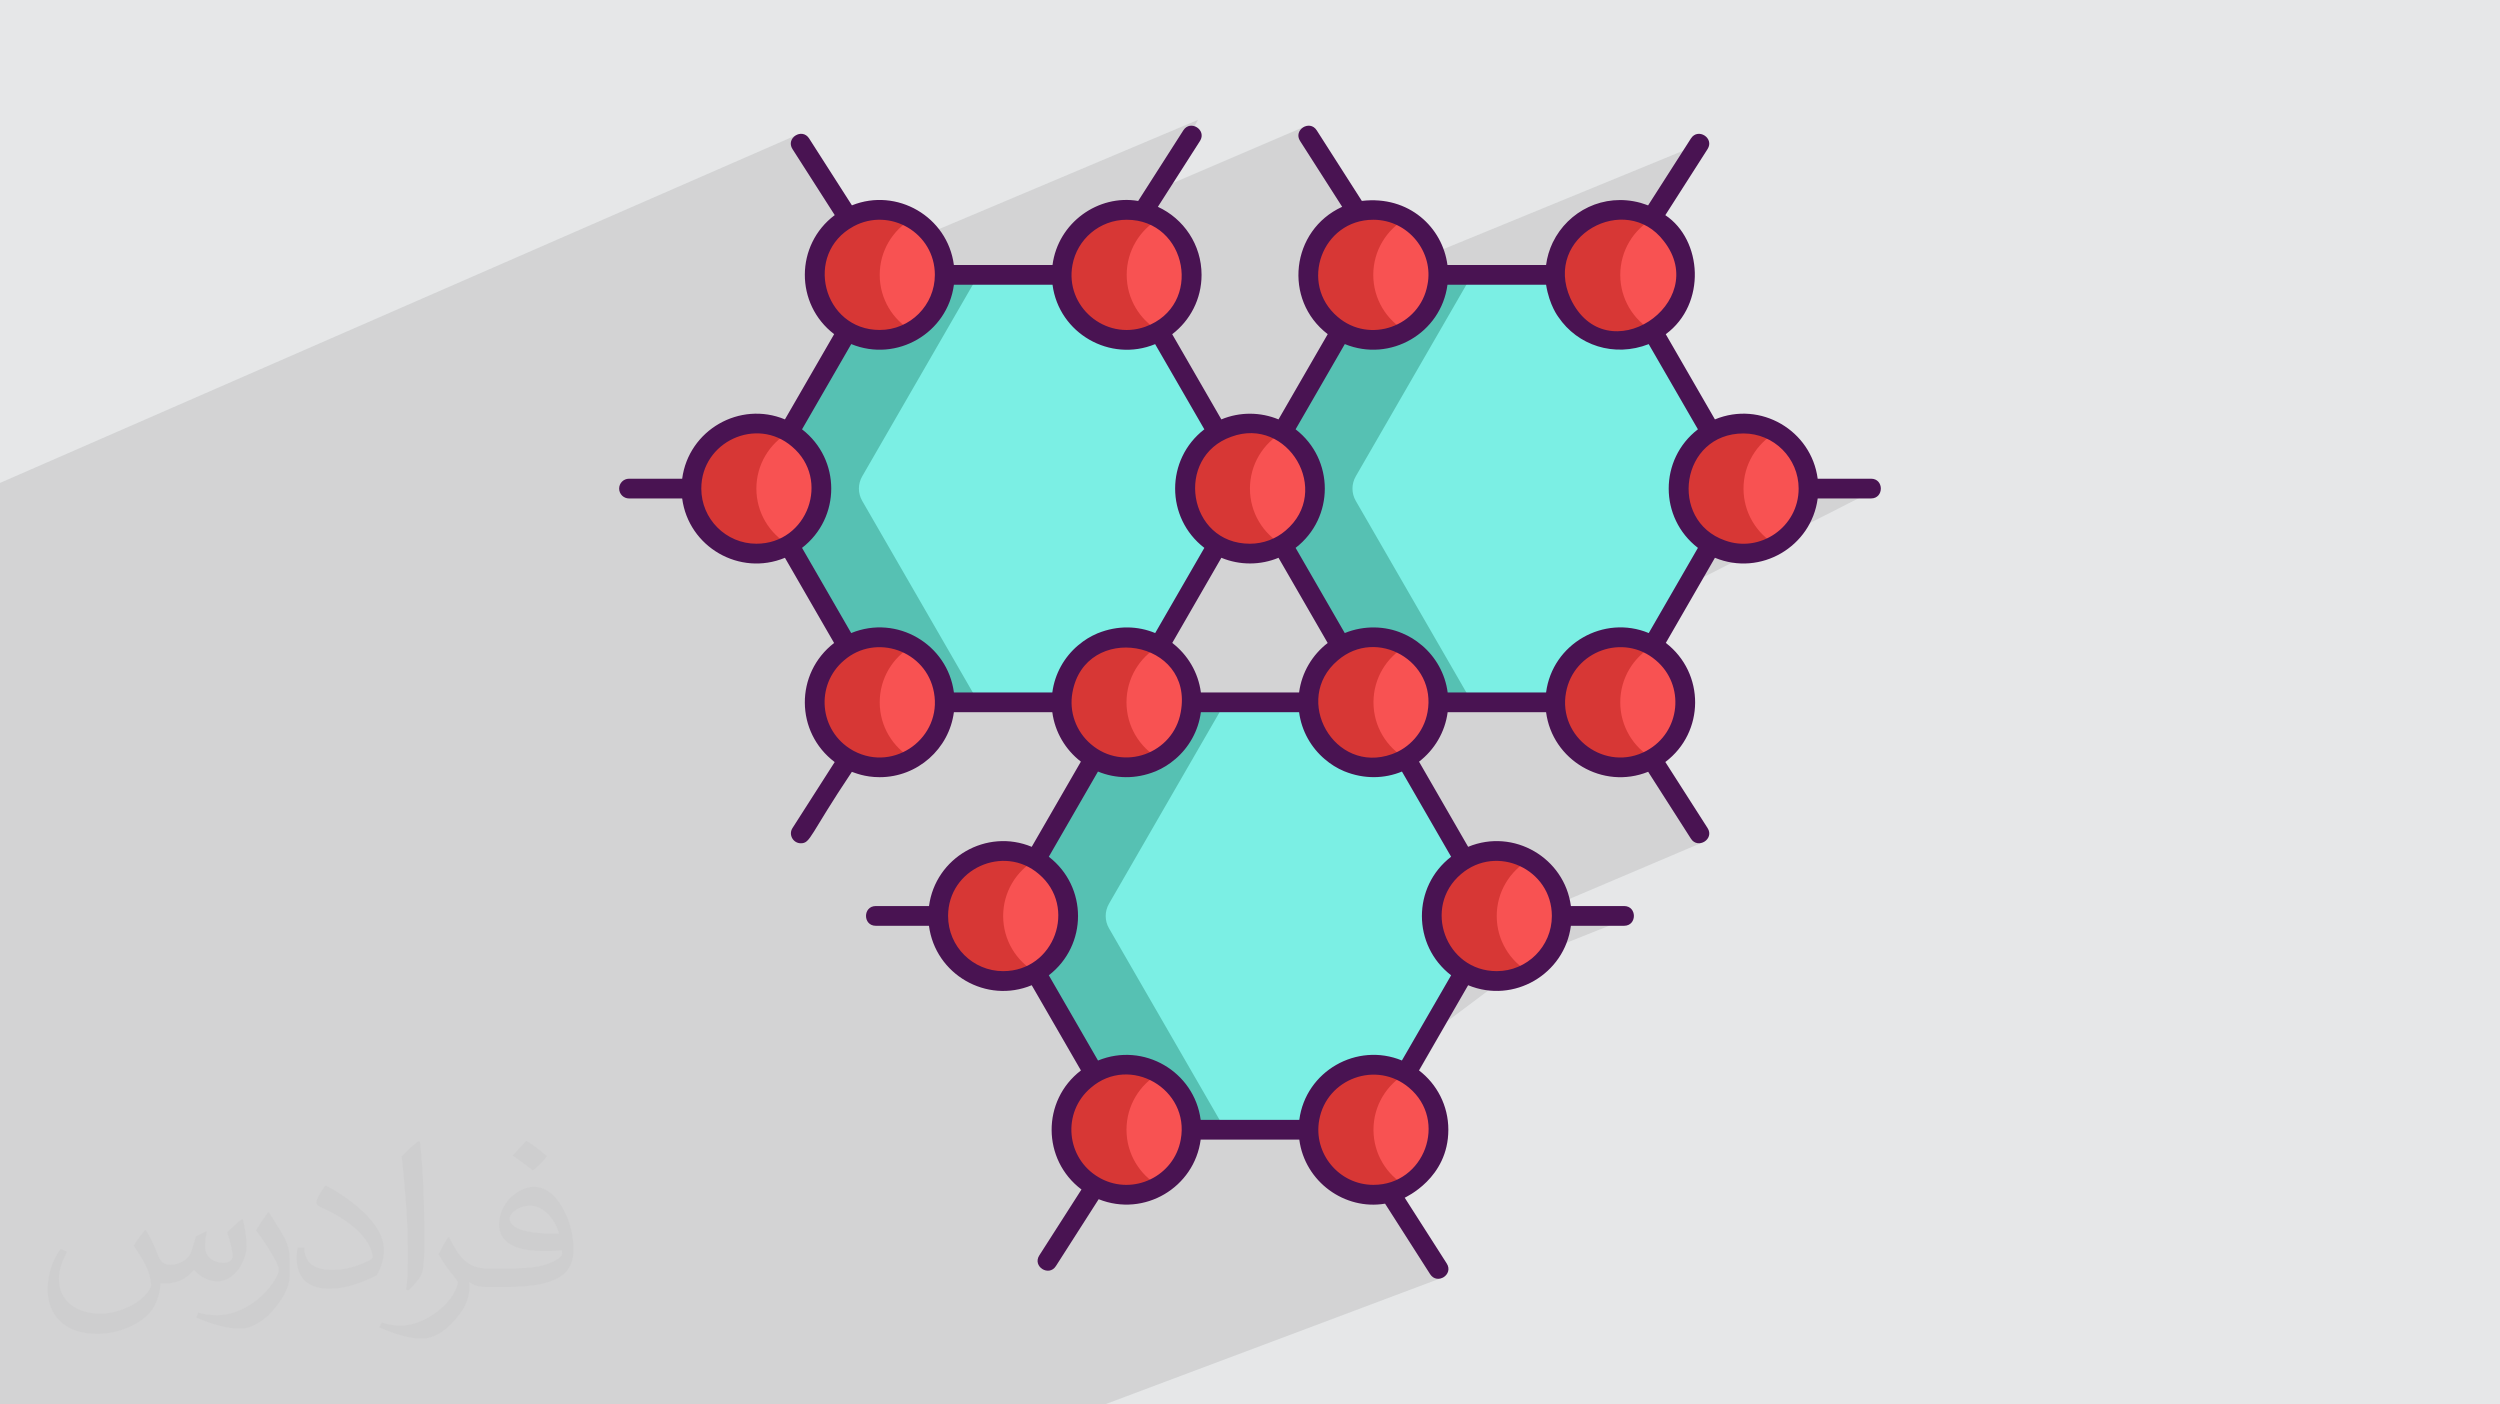 <?xml version="1.0" encoding="UTF-8"?>
<!DOCTYPE svg PUBLIC "-//W3C//DTD SVG 1.0//EN" "http://www.w3.org/TR/2001/REC-SVG-20010904/DTD/svg10.dtd">
<!-- Creator: CorelDRAW -->
<svg xmlns="http://www.w3.org/2000/svg" xml:space="preserve" width="94.192mm" height="52.917mm" version="1.0" style="shape-rendering:geometricPrecision; text-rendering:geometricPrecision; image-rendering:optimizeQuality; fill-rule:evenodd; clip-rule:evenodd"
viewBox="0 0 9404.92 5283.66"
 xmlns:xlink="http://www.w3.org/1999/xlink"
 xmlns:xodm="http://www.corel.com/coreldraw/odm/2003">
 <defs>
  <style type="text/css">
   <![CDATA[
    .fil7 {fill:#491352;fill-rule:nonzero}
    .fil3 {fill:#56C1B3;fill-rule:nonzero}
    .fil4 {fill:#7BEFE4;fill-rule:nonzero}
    .fil5 {fill:#D73735;fill-rule:nonzero}
    .fil6 {fill:#F85252;fill-rule:nonzero}
    .fil2 {fill:#373435;fill-opacity:0.031}
    .fil1 {fill:#2B2A29;fill-opacity:0.102}
    .fil0 {fill:#E6E7E8}
   ]]>
  </style>
 </defs>
 <g id="Layer_x0020_1">
  <polygon class="fil0" points="-0,0 9404.92,0 9404.92,5283.66 -0,5283.66 "/>
  <polygon class="fil1" points="6027.58,2368.74 6200.29,2903.5 6399.55,3171.41 5752.91,3446.05 6146.69,3445.61 5777.23,3592.62 5445.12,3841.53 5227.28,4225.05 5231.38,4485.93 5431.01,4804.65 4155.52,5283.66 -0,5283.66 -0,1816.72 2992.75,509.82 3223.04,900.12 3403.54,916.16 4506.61,450.87 4370.84,706.38 4908.36,476.01 5181.6,948.66 5362.01,965.06 6427.73,527.74 6128.13,911.86 6030.84,1172.87 6540.25,1746.47 6801.31,1871.41 7075.2,1832.07 6126.52,2314.62 "/>
  <path class="fil2" d="M548.54 4627.69c17.95,27.21 29.6,53.36 40.96,82.43 8.45,16.91 12.93,48.09 52.57,48.09 11.61,0 28.28,-3.42 43.06,-11.61 16.63,-8.73 29.32,-21.94 35.94,-42l15.85 -53.36 38.57 -19.02 2.64 2.64c-5.27,20.09 -6.59,39.36 -6.59,54.43 0,44.63 38.57,61.56 69.22,61.56 17.95,0 34.09,-8.73 34.09,-25.11 0,-21.13 -8.98,-57.06 -20.62,-89.29 17.95,-17.95 35.94,-35.94 56.53,-50.47l3.17 1.6c8.98,38.04 14,75.56 14,100.66 0,24.57 -10.83,51.79 -19.81,69.49 -18.49,34.87 -51.25,62.62 -90.87,62.62 -30.1,0 -63.65,-15.07 -86.66,-43.06l-1.32 0c-21.66,26.96 -55.22,51.25 -108.86,51.25l-16.63 0c-2.64,35.41 -10.29,60.49 -21.94,82.95 -31.95,62.34 -126.81,106.47 -216.1,106.47 -124.17,0 -186.51,-71.59 -186.51,-166.96 0,-58.91 19.27,-113.6 48.88,-152.42l24.29 10.04c-18.49,35.41 -30.91,68.68 -30.91,101.45 0,89.29 72.66,131.83 156.4,131.83 77.68,0 173.83,-49.41 191.28,-106.72 -6.59,-62.62 -30.1,-91.93 -66.04,-148.99 10.83,-19.02 24.83,-38.04 42.28,-58.38l3.17 0 0 0 0 0 -0.02 -0.09zm1432.13 -336.04c26.15,16.39 51.79,35.66 76.87,57.85 -14,19.81 -31.45,37.79 -53.11,53.64 -25.11,-20.34 -50.19,-37.79 -75.84,-56.27 17.42,-19.55 34.62,-38.29 52.04,-55.22l0 0 0 0 0 0 0 0 0 0 0.03 0zm13.47 244.11c-42.28,0 -76.87,27.75 -76.87,48.34 0,44.13 84.53,57.85 185.72,57.31 -12.68,-51.79 -57.06,-105.68 -108.86,-105.68l0.01 0.03zm-94.86 236.19c54.96,0 103.04,-1.6 139.74,-10.83 40.96,-10.29 75.56,-30.91 75.56,-45.17 0,-3.7 0,-8.19 -1.32,-11.89 -22.98,2.11 -49.41,2.11 -72.38,2.11 -74.49,0 -131.55,-16.91 -154.02,-58.66 -5.55,-11.61 -9.51,-24.57 -9.51,-39.36 0,-40.43 17.42,-79.79 48.09,-107 25.61,-22.45 53.89,-36.44 82.67,-36.44 52.04,0 93.51,41.75 122.57,107.54 15.85,35.94 26.68,77.4 26.68,129.72 0,34.87 -9.51,64.19 -31.17,85.85 -40.43,39.11 -114.92,53.89 -229.04,53.89l-51.79 0 0 0 -13.47 0c-28.28,0 -48.62,-5.02 -64.72,-17.42l-2.64 0c0.79,6.59 1.32,12.93 1.32,19.02 0,25.61 -8.45,58.38 -25.61,84.53 -50.72,75.3 -105.68,108.04 -153.24,108.04 -48.09,0 -107,-18.49 -160.11,-42.54l9.51 -18.49c17.17,7.13 40.96,11.89 73.7,11.89 85.85,0 198.66,-82.43 212.66,-163 -3.17,-6.59 -8.98,-15.32 -17.17,-24.57 -25.11,-29.85 -40.96,-54.68 -55.75,-80.83 12.68,-25.11 24.29,-45.17 35.13,-63.4l4.49 -0.53c36.72,74.77 69.99,117.55 144.23,117.55l11.61 0 0 0 53.89 0 0 0 0 0 0 0 0 0 0 0 0.09 0.01zm-371.98 79c6.34,-34.34 6.87,-72.91 6.87,-108.86l0 -53.36c0,-99.6 -12.68,-244.36 -22.98,-338.68 17.95,-19.27 43.06,-42 62.87,-57.31l5.81 1.6c13.47,118.62 16.63,256 16.63,383.06 0,33.3 -1.32,65.79 -4.49,89.55 -1.85,30.1 -19.27,52.83 -56.53,87.7l-8.19 -3.7zm-382.8 -157.19c1.85,46.77 24.83,83.49 105.15,83.49 49.93,0 92.19,-12.93 138.96,-35.13 8.45,-3.7 12.93,-8.73 12.93,-12.93 0,-29.32 -22.45,-68.15 -60.23,-103.55 -36.72,-33.3 -85.34,-62.62 -130.76,-82.18 -15.6,-6.59 -20.62,-13.47 -20.62,-20.09 0,-13.47 17.95,-41.75 32.77,-62.09l5.02 -0.53c52.04,27.21 110.17,67.64 153.24,112.53 39.11,41.47 63.4,83.49 63.4,129.19 0,33.81 -10.29,65.51 -26.96,95.11 -57.06,28.79 -117.83,50.72 -178.06,50.72 -73.17,0 -123.1,-34.34 -123.1,-114.92 0,-8.73 0,-22.19 3.17,-39.64l25.11 0 0 0 0 0 0 0 0 0 0 0 -0.02 0zm-132.37 -132.9l45.45 73.45c16.63,27.21 32.23,56.81 32.23,103.55l0 59.7c0,48.34 -30.91,100.13 -80.83,151.38 -39.11,34.62 -73.7,49.41 -105.68,49.41 -47.55,0 -101.98,-14.79 -164.85,-41.75l7.13 -18.49c19.81,5.27 42.79,9.77 71.06,9.77 90.36,-0.53 182.8,-66.57 225.08,-147.15 5.02,-9.26 6.87,-17.95 6.87,-24.04 0,-9.26 -5.02,-19.55 -8.98,-28.79 -22.98,-43.31 -48.62,-82.95 -76.87,-119.68 14.79,-23.25 29.6,-45.7 45.7,-67.9l3.7 0.53 0 0 0 0 0 0 0 0 0 0 -0.02 0.01z"/>
  <g id="_2952797616992">
   <path class="fil3" d="M5630.65 3446.03l-464.2 803.99 -928.38 0 -464.2 -803.99 464.2 -803.96 928.38 0 464.2 803.96zm0 0z"/>
   <path class="fil3" d="M4702.25 1838.08l-464.19 803.99 -928.39 0 -464.19 -803.99 464.19 -803.96 928.39 0 464.19 803.96zm0 0z"/>
   <path class="fil3" d="M6559.03 1838.08l-464.2 803.99 -928.38 0 -464.2 -803.99 464.2 -803.96 928.38 0 464.2 803.96zm0 0z"/>
   <path class="fil4" d="M5630.65 3446.03l-464.2 803.99 -557.04 0 -437.28 -757.57c-16.72,-28.77 -16.72,-64.04 0,-92.84l437.28 -757.54 557.04 0 464.2 803.96zm0 0z"/>
   <path class="fil4" d="M4702.25 1838.08l-464.19 803.99 -557.04 0 -437.28 -757.57c-16.72,-28.77 -16.72,-64.04 0,-92.84l437.28 -757.54 557.04 0 464.19 803.96zm0 0z"/>
   <path class="fil4" d="M6559.03 1838.08l-464.2 803.99 -557.03 0 -437.29 -757.57c-16.71,-28.77 -16.71,-64.04 0,-92.84l437.29 -757.54 557.03 0 464.2 803.96zm0 0z"/>
   <g>
    <path class="fil5" d="M4482.41 2642.07c0,90.41 -49.21,169.5 -122.18,211.68 -36.05,20.78 -77.82,32.86 -122.39,32.86 -134.98,0 -244.54,-109.55 -244.54,-244.54 0,-134.98 109.56,-244.53 244.54,-244.53 44.57,0 86.35,12.07 122.39,32.85 72.97,42.15 122.18,121.24 122.18,211.68zm0 0z"/>
    <path class="fil5" d="M5411.53 2642.07c0,90.41 -49.22,169.5 -122.18,211.68 -36.02,20.78 -77.79,32.86 -122.36,32.86 -134.98,0 -244.35,-109.55 -244.35,-244.54 0,-134.98 109.37,-244.53 244.35,-244.53 44.57,0 86.35,12.07 122.36,32.85 72.96,42.15 122.18,121.24 122.18,211.68zm0 0z"/>
    <path class="fil5" d="M4482.41 4250.03c0,90.41 -49.21,169.54 -122.18,211.68 -36.05,20.78 -77.82,32.86 -122.39,32.86 -134.98,0 -244.54,-109.55 -244.54,-244.54 0,-134.98 109.56,-244.35 244.54,-244.35 44.57,0 86.35,11.89 122.39,32.67 72.97,42.37 122.18,121.28 122.18,211.68zm0 0z"/>
    <path class="fil5" d="M5411.53 4250.03c0,90.41 -49.22,169.54 -122.18,211.68 -36.02,20.78 -77.79,32.86 -122.36,32.86 -134.98,0 -244.35,-109.55 -244.35,-244.54 0,-134.98 109.37,-244.35 244.35,-244.35 44.57,0 86.35,11.89 122.36,32.67 72.96,42.37 122.18,121.28 122.18,211.68zm0 0z"/>
    <path class="fil5" d="M4018.41 3446.03c0,90.44 -49.04,169.53 -122.19,211.68 -36.05,20.82 -77.82,32.85 -122.35,32.85 -135.02,0 -244.35,-109.51 -244.35,-244.53 0,-134.98 109.33,-244.54 244.35,-244.54 44.53,0 86.31,12.08 122.35,32.9 73.15,42.14 122.19,121.24 122.19,211.64zm0 0z"/>
    <path class="fil5" d="M5875.18 3446.03c0,90.44 -49.03,169.53 -122.18,211.68 -36.05,20.82 -77.82,32.85 -122.35,32.85 -135.02,0 -244.36,-109.51 -244.36,-244.53 0,-134.98 109.34,-244.54 244.36,-244.54 44.53,0 86.31,12.08 122.35,32.9 73.15,42.14 122.18,121.24 122.18,211.64zm0 0z"/>
    <path class="fil5" d="M3554.03 1034.11c0,90.4 -49.22,169.31 -122.18,211.64 -36.05,20.82 -77.82,32.71 -122.39,32.71 -134.99,0 -244.54,-109.37 -244.54,-244.35 0,-135.02 109.55,-244.54 244.54,-244.54 44.57,0 86.35,12.04 122.39,32.86 72.96,42.14 122.18,121.24 122.18,211.68zm0 0z"/>
    <path class="fil5" d="M4483.14 1034.11c0,90.4 -49.22,169.31 -122.19,211.64 -36.01,20.82 -77.78,32.71 -122.35,32.71 -134.98,0 -244.35,-109.37 -244.35,-244.35 0,-135.02 109.37,-244.54 244.35,-244.54 44.57,0 86.35,12.04 122.35,32.86 72.97,42.14 122.19,121.24 122.19,211.68zm0 0z"/>
    <path class="fil5" d="M3554.03 2642.07c0,90.41 -49.22,169.5 -122.18,211.68 -36.05,20.78 -77.82,32.86 -122.39,32.86 -134.99,0 -244.54,-109.55 -244.54,-244.54 0,-134.98 109.55,-244.53 244.54,-244.53 44.57,0 86.35,12.07 122.39,32.85 72.96,42.15 122.18,121.24 122.18,211.68zm0 0z"/>
    <path class="fil5" d="M3090.01 1838.08c0,90.44 -49.03,169.53 -122.18,211.68 -36.05,20.78 -77.82,32.85 -122.35,32.85 -135.02,0 -244.35,-109.55 -244.35,-244.53 0,-134.99 109.33,-244.54 244.35,-244.54 44.53,0 86.31,12.08 122.35,32.86 73.15,42.18 122.18,121.27 122.18,211.68zm0 0z"/>
    <path class="fil5" d="M4946.79 1838.08c0,90.44 -49.03,169.53 -122.18,211.68 -36.06,20.78 -77.83,32.85 -122.36,32.85 -135.02,0 -244.35,-109.55 -244.35,-244.53 0,-134.99 109.34,-244.54 244.35,-244.54 44.53,0 86.31,12.08 122.36,32.86 73.15,42.18 122.18,121.27 122.18,211.68zm0 0z"/>
    <path class="fil5" d="M5410.8 1034.11c0,90.4 -49.21,169.31 -122.18,211.64 -36.05,20.82 -77.82,32.71 -122.39,32.71 -134.98,0 -244.54,-109.37 -244.54,-244.35 0,-135.02 109.56,-244.54 244.54,-244.54 44.57,0 86.35,12.04 122.39,32.86 72.97,42.14 122.18,121.24 122.18,211.68zm0 0z"/>
    <path class="fil5" d="M6339.91 1034.11c0,90.4 -49.21,169.31 -122.18,211.64 -36.02,20.82 -77.79,32.71 -122.35,32.71 -134.99,0 -244.36,-109.37 -244.36,-244.35 0,-135.02 109.38,-244.54 244.36,-244.54 44.57,0 86.34,12.04 122.35,32.86 72.97,42.14 122.18,121.24 122.18,211.68zm0 0z"/>
    <path class="fil5" d="M6339.91 2642.07c0,90.41 -49.21,169.5 -122.18,211.68 -36.02,20.78 -77.79,32.86 -122.35,32.86 -134.99,0 -244.36,-109.55 -244.36,-244.54 0,-134.98 109.38,-244.53 244.36,-244.53 44.57,0 86.34,12.07 122.35,32.85 72.97,42.15 122.18,121.24 122.18,211.68zm0 0z"/>
    <path class="fil5" d="M6803.56 1838.08c0,90.44 -49.03,169.53 -122.18,211.68 -36.05,20.78 -77.82,32.85 -122.35,32.85 -135.02,0 -244.35,-109.55 -244.35,-244.53 0,-134.99 109.33,-244.54 244.35,-244.54 44.53,0 86.31,12.08 122.35,32.86 73.15,42.18 122.18,121.27 122.18,211.68zm0 0z"/>
   </g>
   <path class="fil6" d="M4482.41 2642.07c0,90.41 -49.21,169.5 -122.18,211.68 -73.18,-42.18 -122.39,-121.27 -122.39,-211.68 0,-90.44 49.22,-169.53 122.39,-211.68 72.97,42.15 122.18,121.24 122.18,211.68zm0 0z"/>
   <path class="fil6" d="M5411.53 2642.07c0,90.41 -49.22,169.5 -122.18,211.68 -73.15,-42.18 -122.36,-121.27 -122.36,-211.68 0,-90.44 49.22,-169.53 122.36,-211.68 72.96,42.15 122.18,121.24 122.18,211.68zm0 0z"/>
   <path class="fil6" d="M4482.41 4250.03c0,90.41 -49.21,169.54 -122.18,211.68 -73.18,-42.14 -122.39,-121.27 -122.39,-211.68 0,-90.4 49.22,-169.53 122.39,-211.68 72.97,42.37 122.18,121.28 122.18,211.68zm0 0z"/>
   <path class="fil6" d="M5411.53 4250.03c0,90.41 -49.22,169.54 -122.18,211.68 -73.15,-42.14 -122.36,-121.27 -122.36,-211.68 0,-90.4 49.22,-169.53 122.36,-211.68 72.96,42.37 122.18,121.28 122.18,211.68zm0 0z"/>
   <path class="fil6" d="M4018.41 3446.03c0,90.44 -49.04,169.53 -122.19,211.68 -73.18,-42.15 -122.35,-121.24 -122.35,-211.68 0,-90.41 49.18,-169.5 122.35,-211.64 73.15,42.14 122.19,121.24 122.19,211.64zm0 0z"/>
   <path class="fil6" d="M5875.18 3446.03c0,90.44 -49.03,169.53 -122.18,211.68 -73.18,-42.15 -122.35,-121.24 -122.35,-211.68 0,-90.41 49.18,-169.5 122.35,-211.64 73.15,42.14 122.18,121.24 122.18,211.64zm0 0z"/>
   <path class="fil6" d="M3554.03 1034.11c0,90.4 -49.22,169.31 -122.18,211.64 -73.19,-42.14 -122.39,-121.24 -122.39,-211.64 0,-90.45 49.21,-169.54 122.39,-211.68 72.96,42.14 122.18,121.24 122.18,211.68zm0 0z"/>
   <path class="fil6" d="M4483.14 1034.11c0,90.4 -49.22,169.31 -122.19,211.64 -73.14,-42.14 -122.35,-121.24 -122.35,-211.64 0,-90.45 49.22,-169.54 122.35,-211.68 72.97,42.14 122.19,121.24 122.19,211.68zm0 0z"/>
   <path class="fil6" d="M3554.03 2642.07c0,90.41 -49.22,169.5 -122.18,211.68 -73.19,-42.18 -122.39,-121.27 -122.39,-211.68 0,-90.44 49.21,-169.53 122.39,-211.68 72.96,42.15 122.18,121.24 122.18,211.68zm0 0z"/>
   <path class="fil6" d="M3090.01 1838.08c0,90.44 -49.03,169.53 -122.18,211.68 -73.18,-42.15 -122.35,-121.24 -122.35,-211.68 0,-90.41 49.18,-169.5 122.35,-211.68 73.15,42.18 122.18,121.27 122.18,211.68zm0 0z"/>
   <path class="fil6" d="M4946.79 1838.08c0,90.44 -49.03,169.53 -122.18,211.68 -73.19,-42.15 -122.36,-121.24 -122.36,-211.68 0,-90.41 49.18,-169.5 122.36,-211.68 73.15,42.18 122.18,121.27 122.18,211.68zm0 0z"/>
   <path class="fil6" d="M5410.8 1034.11c0,90.4 -49.21,169.31 -122.18,211.64 -73.18,-42.14 -122.39,-121.24 -122.39,-211.64 0,-90.45 49.22,-169.54 122.39,-211.68 72.97,42.14 122.18,121.24 122.18,211.68zm0 0z"/>
   <path class="fil6" d="M6339.91 1034.11c0,90.4 -49.21,169.31 -122.18,211.64 -73.15,-42.14 -122.35,-121.24 -122.35,-211.64 0,-90.45 49.21,-169.54 122.35,-211.68 72.97,42.14 122.18,121.24 122.18,211.68zm0 0z"/>
   <path class="fil6" d="M6339.91 2642.07c0,90.41 -49.21,169.5 -122.18,211.68 -73.15,-42.18 -122.35,-121.27 -122.35,-211.68 0,-90.44 49.21,-169.53 122.35,-211.68 72.97,42.15 122.18,121.24 122.18,211.68zm0 0z"/>
   <path class="fil6" d="M6803.56 1838.08c0,90.44 -49.03,169.53 -122.18,211.68 -73.18,-42.15 -122.35,-121.24 -122.35,-211.68 0,-90.41 49.18,-169.5 122.35,-211.68 73.15,42.18 122.18,121.27 122.18,211.68zm0 0z"/>
   <path class="fil7" d="M7038.81 1800.93l-200.73 0c-23.75,-181.4 -214.66,-294.28 -386.58,-223.17l-184.92 -320.47c154.42,-114.13 137.48,-355.21 -1.67,-447.87l158.91 -248.59c26.55,-41.42 -36.19,-81.35 -62.56,-39.93l-161.16 251.79c-4.64,-1.49 -14.51,-5.59 -28.62,-9.69 -138.42,-37.79 -272.24,30.57 -329.76,148.75 -0.18,0.19 -0.18,0.19 -0.18,0.19 -12.91,27.16 -21.4,55.41 -25.24,85.04l-370.99 0c-18.38,-140.75 -144.08,-262.2 -322.14,-241.2l-169.72 -265.53c-26.54,-41.42 -89.14,-1.31 -62.56,40.11l158.37 247.69c-0.18,0 -0.18,0 -0.18,0 -192.75,88.2 -222.81,350.18 -54.22,479.06l-185.14 320.65c-67.6,-28.03 -145.2,-28.98 -215.01,0l-184.91 -320.47c67.2,-51.24 110.46,-132.22 110.46,-223.17 0,-113.66 -67.42,-211.5 -164.32,-256.07l158.37 -247.69c26.55,-41.42 -36.01,-81.53 -62.56,-40.11l-169.9 265.72c-149.84,-25.64 -301.54,81.12 -322.32,241.02l-370.99 0c-23.83,-182.3 -214.76,-292.41 -383.62,-224.48l-160.98 -251.61c-26.55,-41.6 -89.15,-1.24 -62.6,39.93l158.95 248.41c-149.15,111.88 -150.06,334.83 -2.21,447.87l-185.14 320.65c-169.9,-70.57 -362.43,40.11 -386.58,223.17l-199.97 0c-20.42,0 -37.13,16.54 -37.13,37.13 0,20.42 16.71,37.14 37.13,37.14l199.97 0c24.11,182.99 216.43,293.93 386.58,223.17l184.95 320.51c-148,114.34 -146.33,335.88 2.22,448.01l-158.77 248.27c-15.96,24.88 2.43,57.19 31.22,57.19 37.31,0 31.91,-29.35 192.17,-268.69 10.77,3.16 46.97,20.06 104.7,20.06 142.62,0 261.07,-106.77 279.1,-244.54l370.23 0c9.83,75.4 49.93,141.66 107.53,186.04l-184.96 320.47c-170.04,-70.67 -362.25,40.22 -386.41,222.81l-200.15 0c-49.07,0 -49.18,74.28 0,74.28l199.97 0c23.97,183.28 216.5,294.29 386.58,223.57l185.14 320.65c-148,113.08 -146.7,335.89 2.03,447.84l-158.77 248.09c-26.54,41.38 36.24,81.49 62.6,39.89l160.8 -251.39 0.19 0c171.39,68.5 360.03,-43.99 383.61,-224.3l370.99 -0.01c20.78,158.95 171.17,266.63 322.69,241.03l169.53 265.31c26.55,41.24 89.11,1.31 62.56,-40.11l-158.18 -247.51c1.85,-1.67 164.13,-72.97 164.13,-255.85 0,-90.99 -43.26,-171.93 -110.46,-223.17l184.92 -320.47c172.11,71.11 363.01,-41.97 386.58,-223.58l200.15 0.01c49.11,0 49.14,-74.28 0,-74.28l-200.15 0c-23.9,-181.03 -214.72,-293.86 -386.58,-222.81l-184.74 -320.29c57.73,-44.39 97.84,-110.65 107.68,-186.23l370.26 0c23.57,180.86 213.32,292.99 383.98,224.3l160.98 251.75c26.01,40.69 89.32,1.49 62.57,-40.07l-158.92 -248.45c148.55,-112.13 149.81,-334.03 1.85,-448.05l184.74 -320.3c172.29,71.33 363.01,-42.14 386.58,-223.17l200.73 0c49,0 49.18,-74.28 0,-74.28zm-779.66 -894.04c183.06,233.11 -217.74,501.29 -351.12,215.95 -105.13,-234.7 208.37,-403.89 351.12,-215.95zm-1092.93 -80.19c133.17,0 228.21,123.26 203.88,244.54 -28.39,157.06 -218.17,223.9 -337.73,120.87 -146.88,-124.42 -59.04,-365.41 133.85,-365.41zm-533.82 816.22c212.99,-78.37 380.09,204.6 203.88,353.15 -36.01,31.01 -83.55,49.4 -134.04,49.4 -234.7,0 -284.28,-327.14 -69.84,-402.54zm362.29 775.97c-57.59,44.35 -97.7,110.64 -107.53,186.04l-369.5 0c-9.84,-75.58 -49.94,-141.88 -107.68,-186.26l184.74 -320.3c69.73,28.87 147.38,28.14 215.01,0l184.95 320.51zm-960.16 -1421.92c17.44,-96.76 102.31,-170.27 204.06,-170.27 228.76,0 290.41,322.69 69.45,402.73 -150.97,52.91 -302.31,-76.88 -273.52,-232.46l0 0zm-823.83 -145.21c0.18,-0.18 0.36,-0.18 0.54,-0.36 136.1,-73.19 305.65,24.29 305.65,182.7 0,113.44 -92.48,207.22 -207.44,207.22 -214.08,0 -287.05,-287.43 -98.75,-389.56zm-365.23 1193.7c-114.2,0 -207.22,-93.02 -207.22,-207.41 0,-176.39 208.12,-272.57 341.25,-158 146.51,123.48 59.26,365.41 -134.04,365.41zm366.5 779.66c-0.73,-0.72 -4.64,-2.79 -5.55,-3.16 -125.33,-72.02 -140.38,-245.48 -30.82,-337.91 119.2,-102.7 309.52,-36.95 337.92,120.87 31.22,168.59 -147.42,301.72 -301.54,220.21l0 -0.01zm376.58 -220.2c-23.57,-180.68 -213.72,-294.11 -386.41,-223.39l-184.92 -320.47c146.51,-113.15 146.51,-332.85 0,-445.99l185.1 -320.65c171.75,70.35 362.43,-41.78 386.23,-223.17l370.99 0c23.93,183.25 216.86,293.17 386.01,223.35l185.13 320.47c-146.51,112.72 -146.51,333.28 0,445.99l-184.95 320.47c-65.17,-27.09 -141.29,-29.53 -216.1,0.76 0,0 0,0 -0.22,0 -27.46,11.89 -49,24.69 -73.33,45.29 -0.18,0 -0.18,0 -0.18,0 -52,44.02 -87.84,106.59 -97.12,177.34l-370.22 0zm445.98 0c47.73,-266.26 458.07,-199.79 407.36,74.27 -28.03,156.34 -216.86,224.66 -337.74,120.51 -56.64,-48.09 -83,-122.75 -69.62,-194.78l0 0zm-260.68 1048.49c-113.66,0 -207.22,-92.25 -207.22,-207.77 0.36,-177.69 209.97,-270.71 341.25,-157.64 146.33,123.3 59.62,365.41 -134.04,365.41zm668.04 633.73c-24.87,138.14 -177.88,211.32 -300.78,146.34 0,-0.22 -0.18,-0.22 -0.36,-0.22 -3.91,-2.58 -1.85,-0.91 -5.95,-3.52 -0.18,0 -0.36,-0.18 -0.54,-0.18 -124.43,-71.84 -140.02,-245.08 -30.28,-337.56 146.7,-126.27 373.03,4.83 337.92,195.14l0 0zm725.08 170.27c-130.33,0 -227.27,-118.84 -204.06,-244.54 28.04,-155.39 215.19,-224.3 337.74,-121.05 147.82,124.02 58.13,365.59 -133.68,365.59zm329.58 -1169.23c133.68,-114.16 341.47,-18.74 341.47,157.83 0,114.38 -93.02,207.4 -207.41,207.4 -192.75,0 -280.4,-241.37 -134.07,-365.23zm-37.49 -65.16c-146.52,112.71 -146.52,333.31 0,446.02l-185.14 320.47c-169.14,-69.81 -362.07,40.11 -386.01,223.35l-370.99 0c-23.79,-181.58 -214.48,-293.57 -386.23,-223.17l-185.1 -320.65c146.52,-113.19 146.52,-332.88 0,-446.02l184.92 -320.47c65.75,26.95 141.11,29.71 216.32,-0.73l0.18 0c28.03,-11.71 52.55,-27.31 73.33,-45.33 0.22,0.22 0.22,0.22 0.22,0 51.96,-43.99 87.8,-106.55 97.07,-177.3l369.51 0c9.29,70.75 45.11,133.31 97.11,177.3 0,0.22 0,0.22 0.19,0 20.78,18.02 45.29,33.62 73.32,45.33l0.22 0c74.28,30.06 150.57,27.85 216.11,0.73l184.95 320.47zm-88.79 -543.84c-13.92,76.84 -69.44,135.35 -134.04,158.01 -216.68,77.6 -376.94,-205.73 -203.7,-352.79 146.7,-126.46 373.03,3.51 337.74,194.78zm823.87 145.21c0,0.18 -0.18,0.18 -0.18,0.18 -153.59,82.61 -334.03,-50.15 -302.67,-219.66 28.22,-155.97 216.5,-224.48 337.74,-121.06 111.05,93.2 94.33,270.32 -34.89,340.53l0 0zm8.35 -442.87c-168.78,-70.17 -362.26,39.93 -386.2,223.39l-370.26 0c-9.29,-70.75 -45.11,-133.31 -97.08,-177.34 0,0 0,0 -0.22,0 -24.87,-21.14 -46.6,-33.8 -73.33,-45.29 -0.18,0 -0.18,0 -0.18,0 -63.13,-27.31 -143.17,-30.64 -216.32,-0.76l-184.91 -320.47c146.47,-113.07 146.47,-332.92 0,-445.98l185.1 -320.65c171.75,70.35 362.43,-41.78 386.22,-223.18l370.99 0c12.33,78.11 46.02,120.91 46.02,121.06 72.64,107.56 210.16,153.04 340,102.31l185.13 320.47c-146.51,112.71 -146.51,333.28 0,445.98l-184.95 320.47zm286.67 -348.33c-213.53,-75 -166.71,-402.54 69.85,-402.54 114.38,0 207.4,93.02 207.4,207.41 0,145.38 -145.57,243.44 -277.25,195.13zm0 0z"/>
  </g>
 </g>
</svg>
